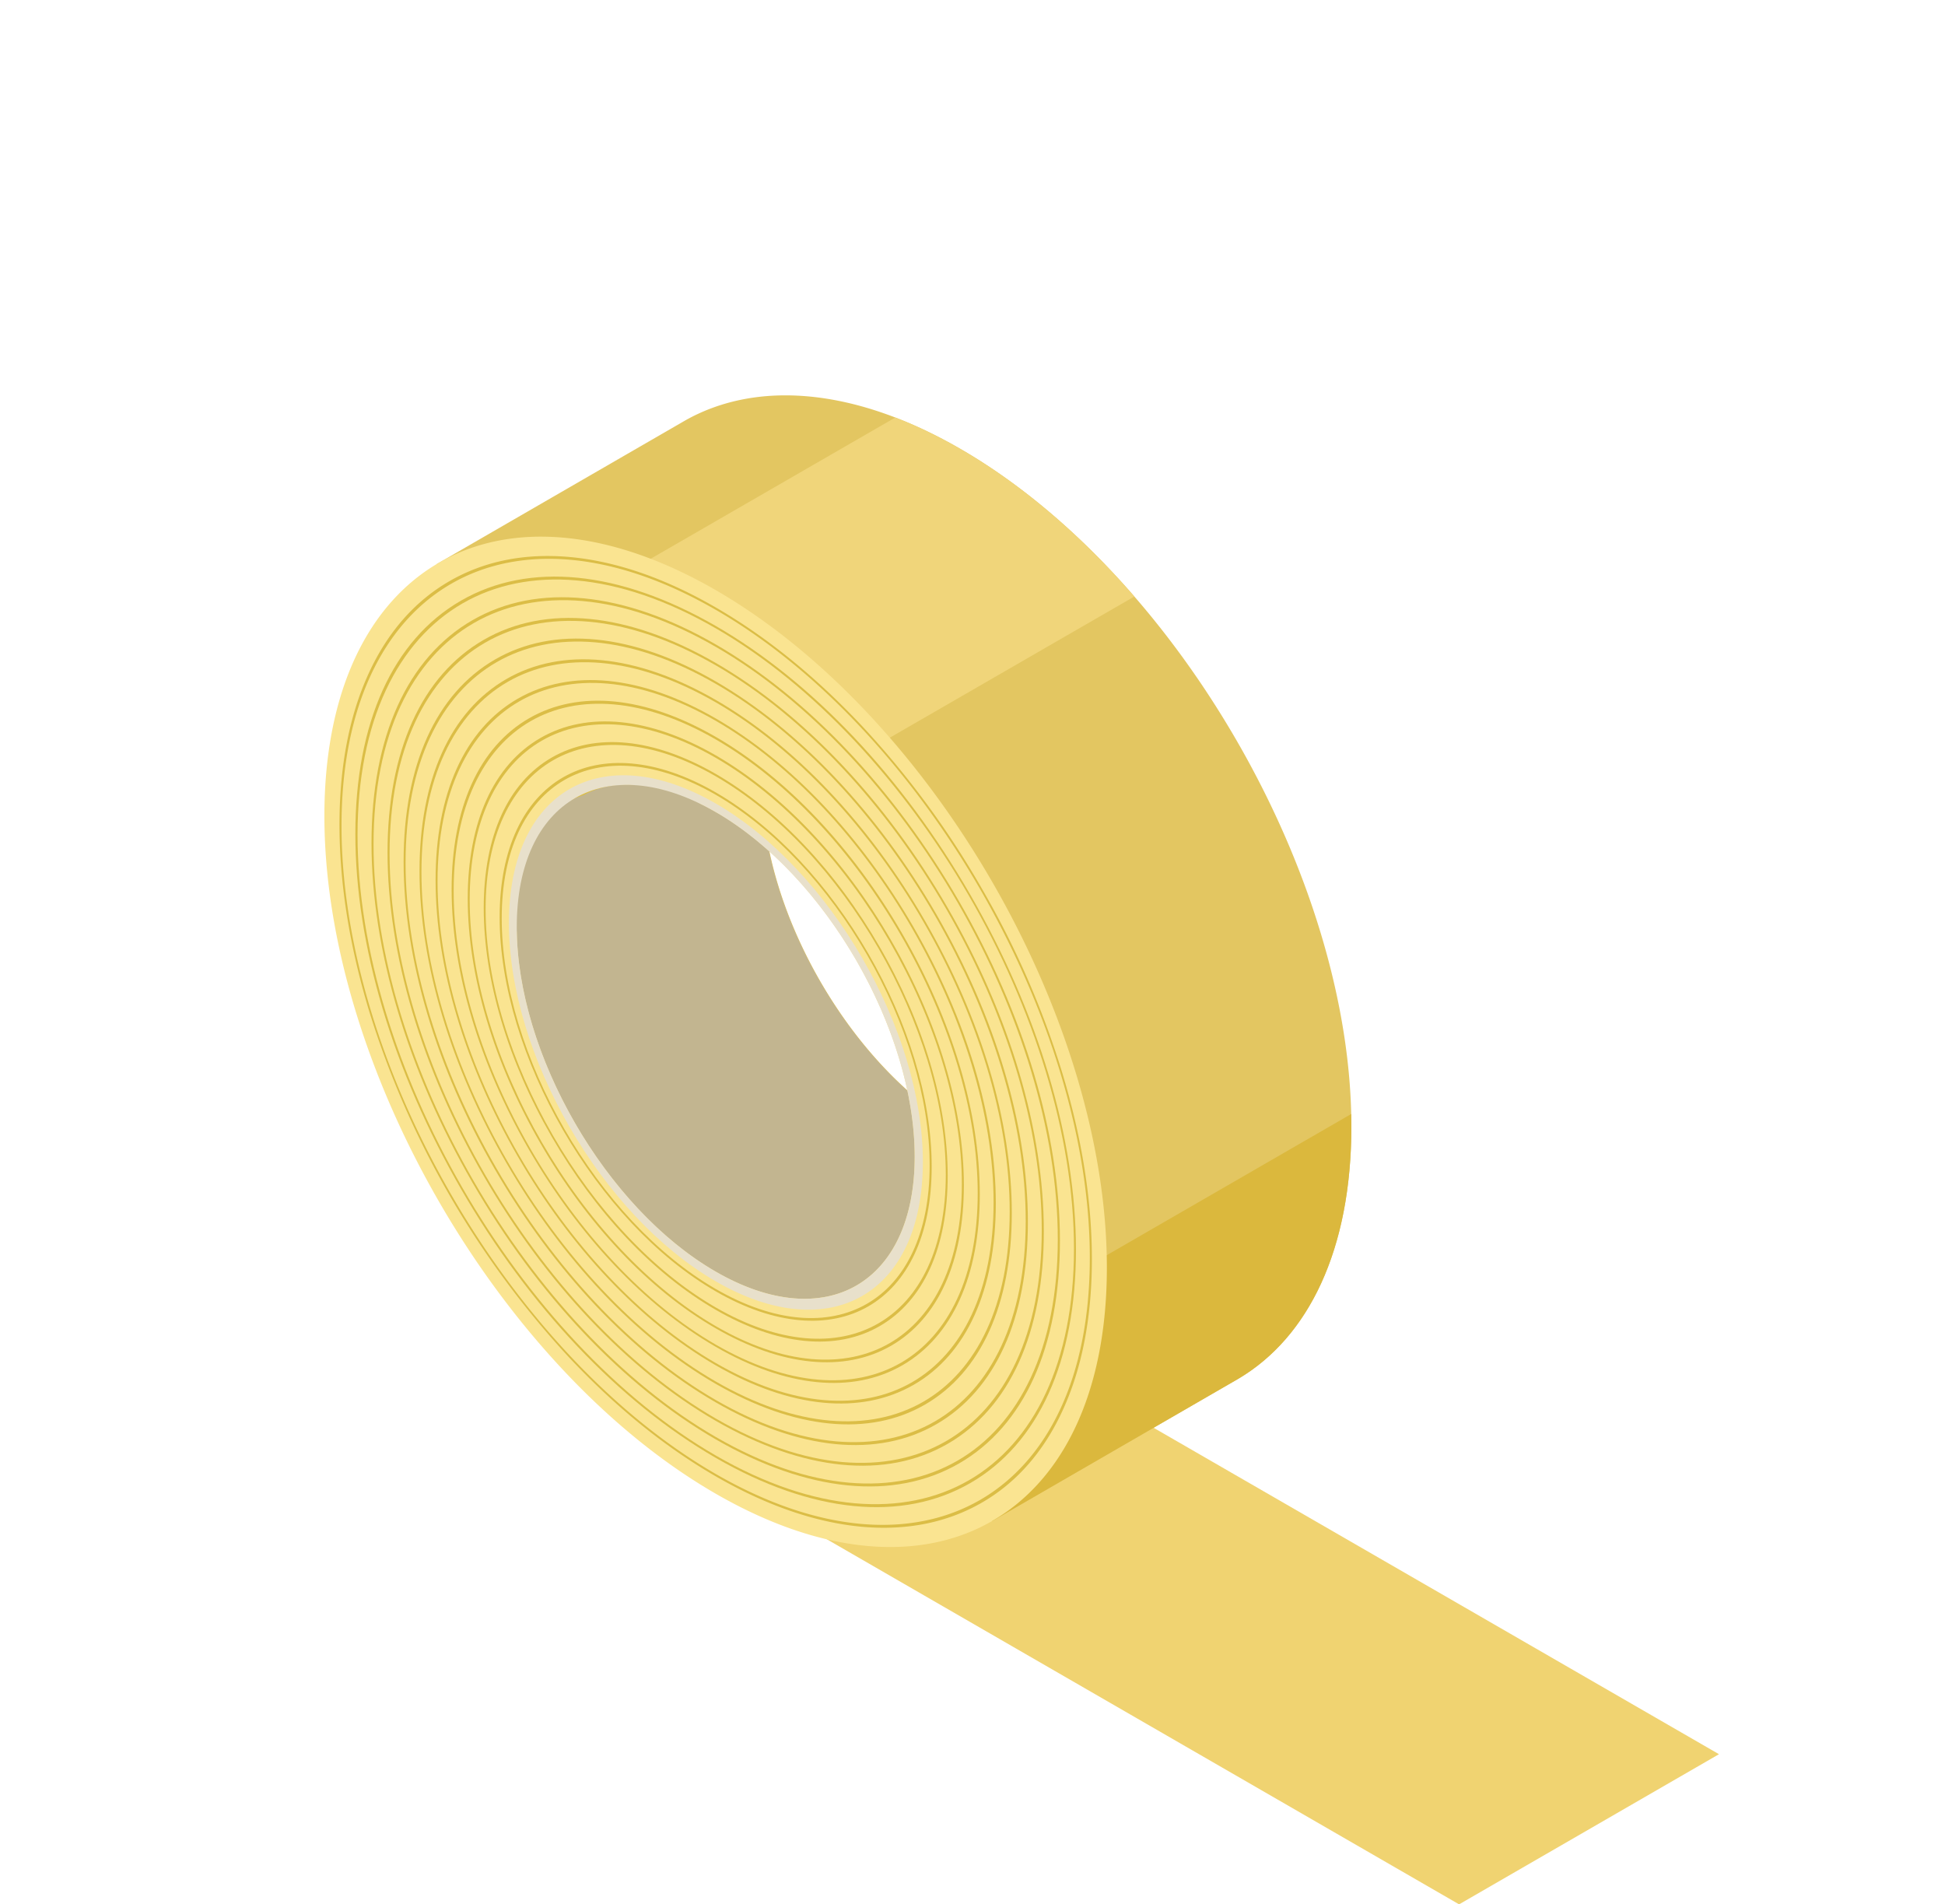 <svg xmlns="http://www.w3.org/2000/svg" xmlns:xlink="http://www.w3.org/1999/xlink" width="515.64" height="504.8" viewBox="0 0 515.64 504.8">
  <defs>
    <style>
      .cls-1 {
        fill: none;
      }

      .cls-2 {
        fill: #f0d371;
      }

      .cls-3 {
        fill: #e3c661;
      }

      .cls-4 {
        fill: #c2b590;
      }

      .cls-5 {
        clip-path: url(#clip-path);
      }

      .cls-6 {
        fill: #f0d57a;
      }

      .cls-7 {
        fill: #dbb83d;
      }

      .cls-8 {
        fill: #f2d368;
      }

      .cls-9 {
        fill: #fae491;
      }

      .cls-10 {
        fill: #dbbd46;
      }

      .cls-11 {
        clip-path: url(#clip-path-2);
      }

      .cls-12 {
        fill: #e8e0cb;
      }
    </style>
    <clipPath id="clip-path">
      <path class="cls-1" d="M358.26,298.59c0-66.14-46.43-146.56-103.7-179.63-28.37-16.37-54.07-18.06-72.79-7.57h0l-66.09,38.19A235.05,235.05,0,0,1,152,161.33a124.31,124.31,0,0,0-1.19,17.51c0,66.13,46.43,146.55,103.71,179.62q2.1,1.21,4.18,2.32c1.61,21.84,4.25,42.48,4.25,42.48l65.4-37.81v0C346.86,354.47,358.26,331.36,358.26,298.59ZM202.08,208.41a54.43,54.43,0,0,1,2.47-16.95,142.15,142.15,0,0,1,19.3,18.66c30.14,35.53,35.64,67.64,35.41,91.66-1.55-.74-3.12-1.56-4.7-2.48C225.62,282.6,202.08,241.83,202.08,208.41Z"/>
    </clipPath>
    <clipPath id="clip-path-2">
      <path class="cls-1" d="M189.74,156.42C132.46,123.35,86,150.16,86,216.3s46.43,146.55,103.7,179.62S293.44,402.18,293.44,336,247,189.49,189.74,156.42Zm0,180.66C160.6,320.26,137,279.36,137,245.72s23.61-47.28,52.75-30.46,52.75,57.72,52.75,91.36S218.87,353.9,189.74,337.08Z"/>
    </clipPath>
  </defs>
  <title>СкочьРесурс 14</title>
  <g id="Слой_2" data-name="Слой 2">
    <g id="Слой_4" data-name="Слой 4">
      <g>
        <path class="cls-2" d="M270.77,358.23l-.17.12a51.63,51.63,0,0,1-9.11,5.27c-6,2.81-12.15,5.33-18.36,7.62-5.28,1.95-10.68,3.62-15.95,5.62-6,2.74-11.88,5.79-17.78,8.67q-7.86,3.84-15.65,7.8L386.82,504.8,455.72,465Z"/>
        <g>
          <path class="cls-3" d="M358.26,298.59c0-66.14-46.43-146.56-103.7-179.63-28.37-16.37-54.07-18.06-72.79-7.57h0l-66.09,38.19A235.05,235.05,0,0,1,152,161.33a124.31,124.31,0,0,0-1.19,17.51c0,66.13,46.43,146.55,103.71,179.62q2.1,1.21,4.18,2.32c1.61,21.84,4.25,42.48,4.25,42.48l65.4-37.81v0C346.86,354.47,358.26,331.36,358.26,298.59ZM202.08,208.41a54.43,54.43,0,0,1,2.47-16.95,142.15,142.15,0,0,1,19.3,18.66c30.14,35.53,35.64,67.64,35.41,91.66-1.55-.74-3.12-1.56-4.7-2.48C225.62,282.6,202.08,241.83,202.08,208.41Z"/>
          <path class="cls-4" d="M258.74,360.78c.72,9.75,1.64,19.26,2.45,26.81a104.79,104.79,0,0,0,5-18.56c.42-4.33.62-8.68.64-13,.07-11.31-1.14-22.54-1.68-33.82-.53-11-.74-22-1.89-32.92a158.44,158.44,0,0,0-9.06-31.86,109.43,109.43,0,0,0-9.7-17.17c-.11-.12-.22-.24-.32-.37a126.69,126.69,0,0,1,15,61.93c-1.55-.74-3.12-1.56-4.7-2.48-28.94-16.7-52.48-57.47-52.48-90.89a63.91,63.91,0,0,1,.33-6.62c-4.44-4.11-8.82-8.28-13.11-12.56a31.8,31.8,0,0,1-8.18-14L180,166.72c0-.25,0-.5,0-.75l-1.89-.06c-8.83-.23-17.68-.41-26.49-.95a128.33,128.33,0,0,0-.73,13.88c0,66.13,46.43,146.55,103.71,179.62Q256.66,359.67,258.74,360.78Z"/>
          <path class="cls-4" d="M122.8,220.57c-2,3.63,6,113.41,55.75,131.47s79.83-27.25,79.83-27.25S209,290.58,202.63,269.67s-20.28-73.49-20.28-73.49S135.47,197.45,122.8,220.57Z"/>
          <g class="cls-5">
            <path class="cls-6" d="M150.59,165.5a23.83,23.83,0,0,1,10.24,6.59l1.47,1.22c2.89,2.11,5.82,4.14,8.76,6.16,9.54,6.57,19.18,13.23,27.73,21.07a90.57,90.57,0,0,1,9.77,10.79L482.7,53.06q-2.42-3-4.88-5.87a332.52,332.52,0,0,0-46.21-45.3q-1.28-1-2.55-1.89L145.71,163.58A24.74,24.74,0,0,1,150.59,165.5Z"/>
            <path class="cls-7" d="M183.53,400.87a23.84,23.84,0,0,1,10.25,6.58c.48.42,1,.82,1.47,1.22,2.88,2.11,5.82,4.14,8.76,6.17,9.54,6.57,19.18,13.23,27.72,21.07a89,89,0,0,1,9.77,10.79L515.64,288.43c-1.61-2-3.23-3.93-4.88-5.88a332.53,332.53,0,0,0-46.21-45.3L462,235.36,178.66,399A23.48,23.48,0,0,1,183.53,400.87Z"/>
            <path class="cls-8" d="M0,265.17a23.08,23.08,0,0,1,3.54,3.06c-.55-1-1.13-2-1.74-3-.32-.34-.64-.68-1-1Z"/>
          </g>
          <g>
            <path class="cls-9" d="M189.74,156.42C132.46,123.35,86,150.16,86,216.3s46.43,146.55,103.7,179.62S293.44,402.18,293.44,336,247,189.49,189.74,156.42Zm0,180.66c-28.74-16.59-52.11-56.61-52.74-90L136,239.26A23.94,23.94,0,0,1,138.69,227a28.93,28.93,0,0,1,15.49-16.35c.75-.36,1.53-.68,2.32-1a24.07,24.07,0,0,1,11.28-2.25,31.65,31.65,0,0,1,17.88,5.66c1.35.65,2.7,1.38,4.08,2.17,29.13,16.82,52.75,57.72,52.75,91.36S218.87,353.9,189.74,337.08Z"/>
            <g>
              <path class="cls-10" d="M167,208a30.5,30.5,0,0,1,8.49,1.2c.71.11,1.41.25,2.1.41-11.29-3.46-21.2-1.95-28.44,3.78a23.71,23.71,0,0,1,5.59-2.65A23.84,23.84,0,0,1,167,208Z"/>
              <path class="cls-10" d="M189.74,342.3c-31.58-18.23-57.28-62.73-57.28-99.19s25.7-51.3,57.28-33.07S247,272.77,247,309.24,221.31,360.53,189.74,342.3Zm0-131.63c-31.28-18-56.73-3.36-56.73,32.75s25.45,80.19,56.73,98.25,56.72,3.36,56.72-32.75S221,228.73,189.74,210.67Z"/>
              <path class="cls-10" d="M189.74,347.2c-16.44-9.48-31.88-25.79-43.5-45.92s-18-41.65-18-60.63,6.4-33.11,18-39.82,27.06-5.18,43.5,4.31,31.88,25.79,43.5,45.92,18,41.65,18,60.63-6.4,33.11-18,39.82S206.17,356.69,189.74,347.2Zm0-141.43c-33.62-19.41-61-3.62-61,35.2s27.35,86.19,61,105.6,61,3.62,61-35.2S223.36,225.18,189.74,205.77Z"/>
              <path class="cls-10" d="M189.74,352.11C172.17,342,155.65,324.53,143.23,303S124,258.49,124,238.2s6.84-35.4,19.26-42.57,28.94-5.54,46.51,4.6,34.08,27.58,46.5,49.09,19.26,44.53,19.26,64.82-6.84,35.4-19.26,42.57S207.3,362.25,189.74,352.11Zm0-151.24c-36-20.76-65.22-3.87-65.22,37.65s29.25,92.19,65.22,113S255,355.34,255,313.82,225.7,221.63,189.74,200.87Z"/>
              <path class="cls-10" d="M189.74,357c-18.71-10.8-36.29-29.35-49.51-52.26s-20.5-47.41-20.5-69,7.28-37.69,20.5-45.32,30.81-5.9,49.51,4.9,36.28,29.35,49.5,52.26,20.51,47.41,20.51,69-7.29,37.69-20.51,45.32S208.44,367.81,189.74,357Zm0-161c-38.3-22.11-69.47-4.12-69.47,40.11s31.16,98.19,69.47,120.31,69.46,4.12,69.46-40.11S228,218.08,189.74,196Z"/>
              <path class="cls-10" d="M189.74,361.91c-19.84-11.45-38.49-31.13-52.51-55.42s-21.75-50.29-21.75-73.19,7.72-40,21.75-48.07,32.67-6.26,52.51,5.2,38.48,31.13,52.5,55.42S264,296.14,264,319s-7.72,40-21.75,48.07S209.57,373.37,189.74,361.91Zm0-170.85C149.09,167.6,116,186.69,116,233.62s33.06,104.2,73.71,127.66,73.7,4.37,73.7-42.56S230.38,214.52,189.74,191.06Z"/>
              <path class="cls-10" d="M189.73,366.82c-21-12.11-40.68-32.92-55.51-58.6s-23-53.16-23-77.37,8.17-42.26,23-50.83,34.54-6.6,55.51,5.5,40.68,32.92,55.51,58.6,23,53.16,23,77.37-8.17,42.26-23,50.83S210.7,378.92,189.73,366.82Zm0-180.66c-43-24.82-78-4.63-78,45s35,110.21,77.95,135,78,4.63,78-45S232.72,211,189.74,186.16Z"/>
              <path class="cls-10" d="M189.73,371.72C167.63,359,146.85,337,131.22,310S107,253.92,107,228.4s8.6-44.55,24.23-53.58,36.41-7,58.52,5.8,42.88,34.7,58.51,61.77,24.24,56,24.24,81.55-8.61,44.55-24.24,53.58S211.84,384.48,189.73,371.72Zm0-190.47c-45.33-26.16-82.2-4.88-82.21,47.46s36.88,116.21,82.2,142.38,82.21,4.88,82.21-47.46S235.06,207.42,189.74,181.25Z"/>
              <path class="cls-10" d="M189.73,376.62c-23.23-13.41-45.08-36.47-61.51-64.93s-25.48-58.91-25.48-85.75,9.05-46.83,25.48-56.32,38.28-7.32,61.52,6.1,45.08,36.47,61.51,64.93,25.48,58.91,25.48,85.75-9.05,46.83-25.48,56.32S213,390,189.73,376.62Zm0-200.27c-47.67-27.52-86.45-5.13-86.45,49.91S142.07,348.47,189.73,376s86.45,5.13,86.45-49.91S237.4,203.87,189.74,176.35Z"/>
              <path class="cls-10" d="M189.73,381.53c-24.37-14.07-47.28-38.26-64.51-68.11s-26.73-61.79-26.73-89.93,9.5-49.12,26.73-59.07,40.15-7.68,64.52,6.39,47.28,38.26,64.52,68.11S281,300.71,281,328.85s-9.49,49.12-26.73,59.07S214.11,395.6,189.73,381.53Zm0-210.08c-50-28.88-90.7-5.39-90.7,52.36S139.73,352,189.73,380.89s90.7,5.39,90.7-52.36S239.75,200.32,189.74,171.45Z"/>
              <path class="cls-10" d="M189.73,386.43c-25.5-14.72-49.48-40-67.52-71.28s-28-64.66-28-94.11,9.93-51.4,28-61.82,42-8,67.52,6.69,49.48,40,67.52,71.28,28,64.66,28,94.11-9.93,51.4-28,61.82S215.24,401.16,189.73,386.43Zm0-219.89c-52.35-30.22-94.94-5.63-94.94,54.82s42.58,134.21,94.93,164.44,95,5.63,95-54.82S242.09,196.77,189.74,166.54Z"/>
              <path class="cls-10" d="M189.73,391.33c-13.46-7.77-26.52-18.36-38.82-31.46a239.08,239.08,0,0,1-53.07-91.93c-5.2-17.2-7.84-33.8-7.84-49.35s2.64-29.11,7.84-40.3c5-10.82,12.21-19,21.37-24.27s19.83-7.43,31.71-6.38c12.29,1.1,25.35,5.59,38.82,13.37s26.52,18.36,38.82,31.46a233.72,233.72,0,0,1,31.7,43,233,233,0,0,1,21.37,48.95c5.2,17.2,7.84,33.8,7.84,49.35s-2.64,29.11-7.84,40.3c-5,10.82-12.21,19-21.37,24.27s-19.83,7.43-31.7,6.38C216.26,403.6,203.2,399.11,189.73,391.33Zm0-229.69c-54.69-31.58-99.19-5.89-99.19,57.27S135,359.12,189.73,390.7s99.19,5.89,99.19-57.27S244.43,193.22,189.74,161.64Z"/>
            </g>
            <g class="cls-11">
              <path class="cls-12" d="M244.66,308c0,35-24.57,49.18-54.87,31.68s-54.87-60-54.87-95,24.57-49.17,54.87-31.67S244.66,273.05,244.66,308Z"/>
            </g>
          </g>
        </g>
      </g>
    </g>
  </g>
</svg>
